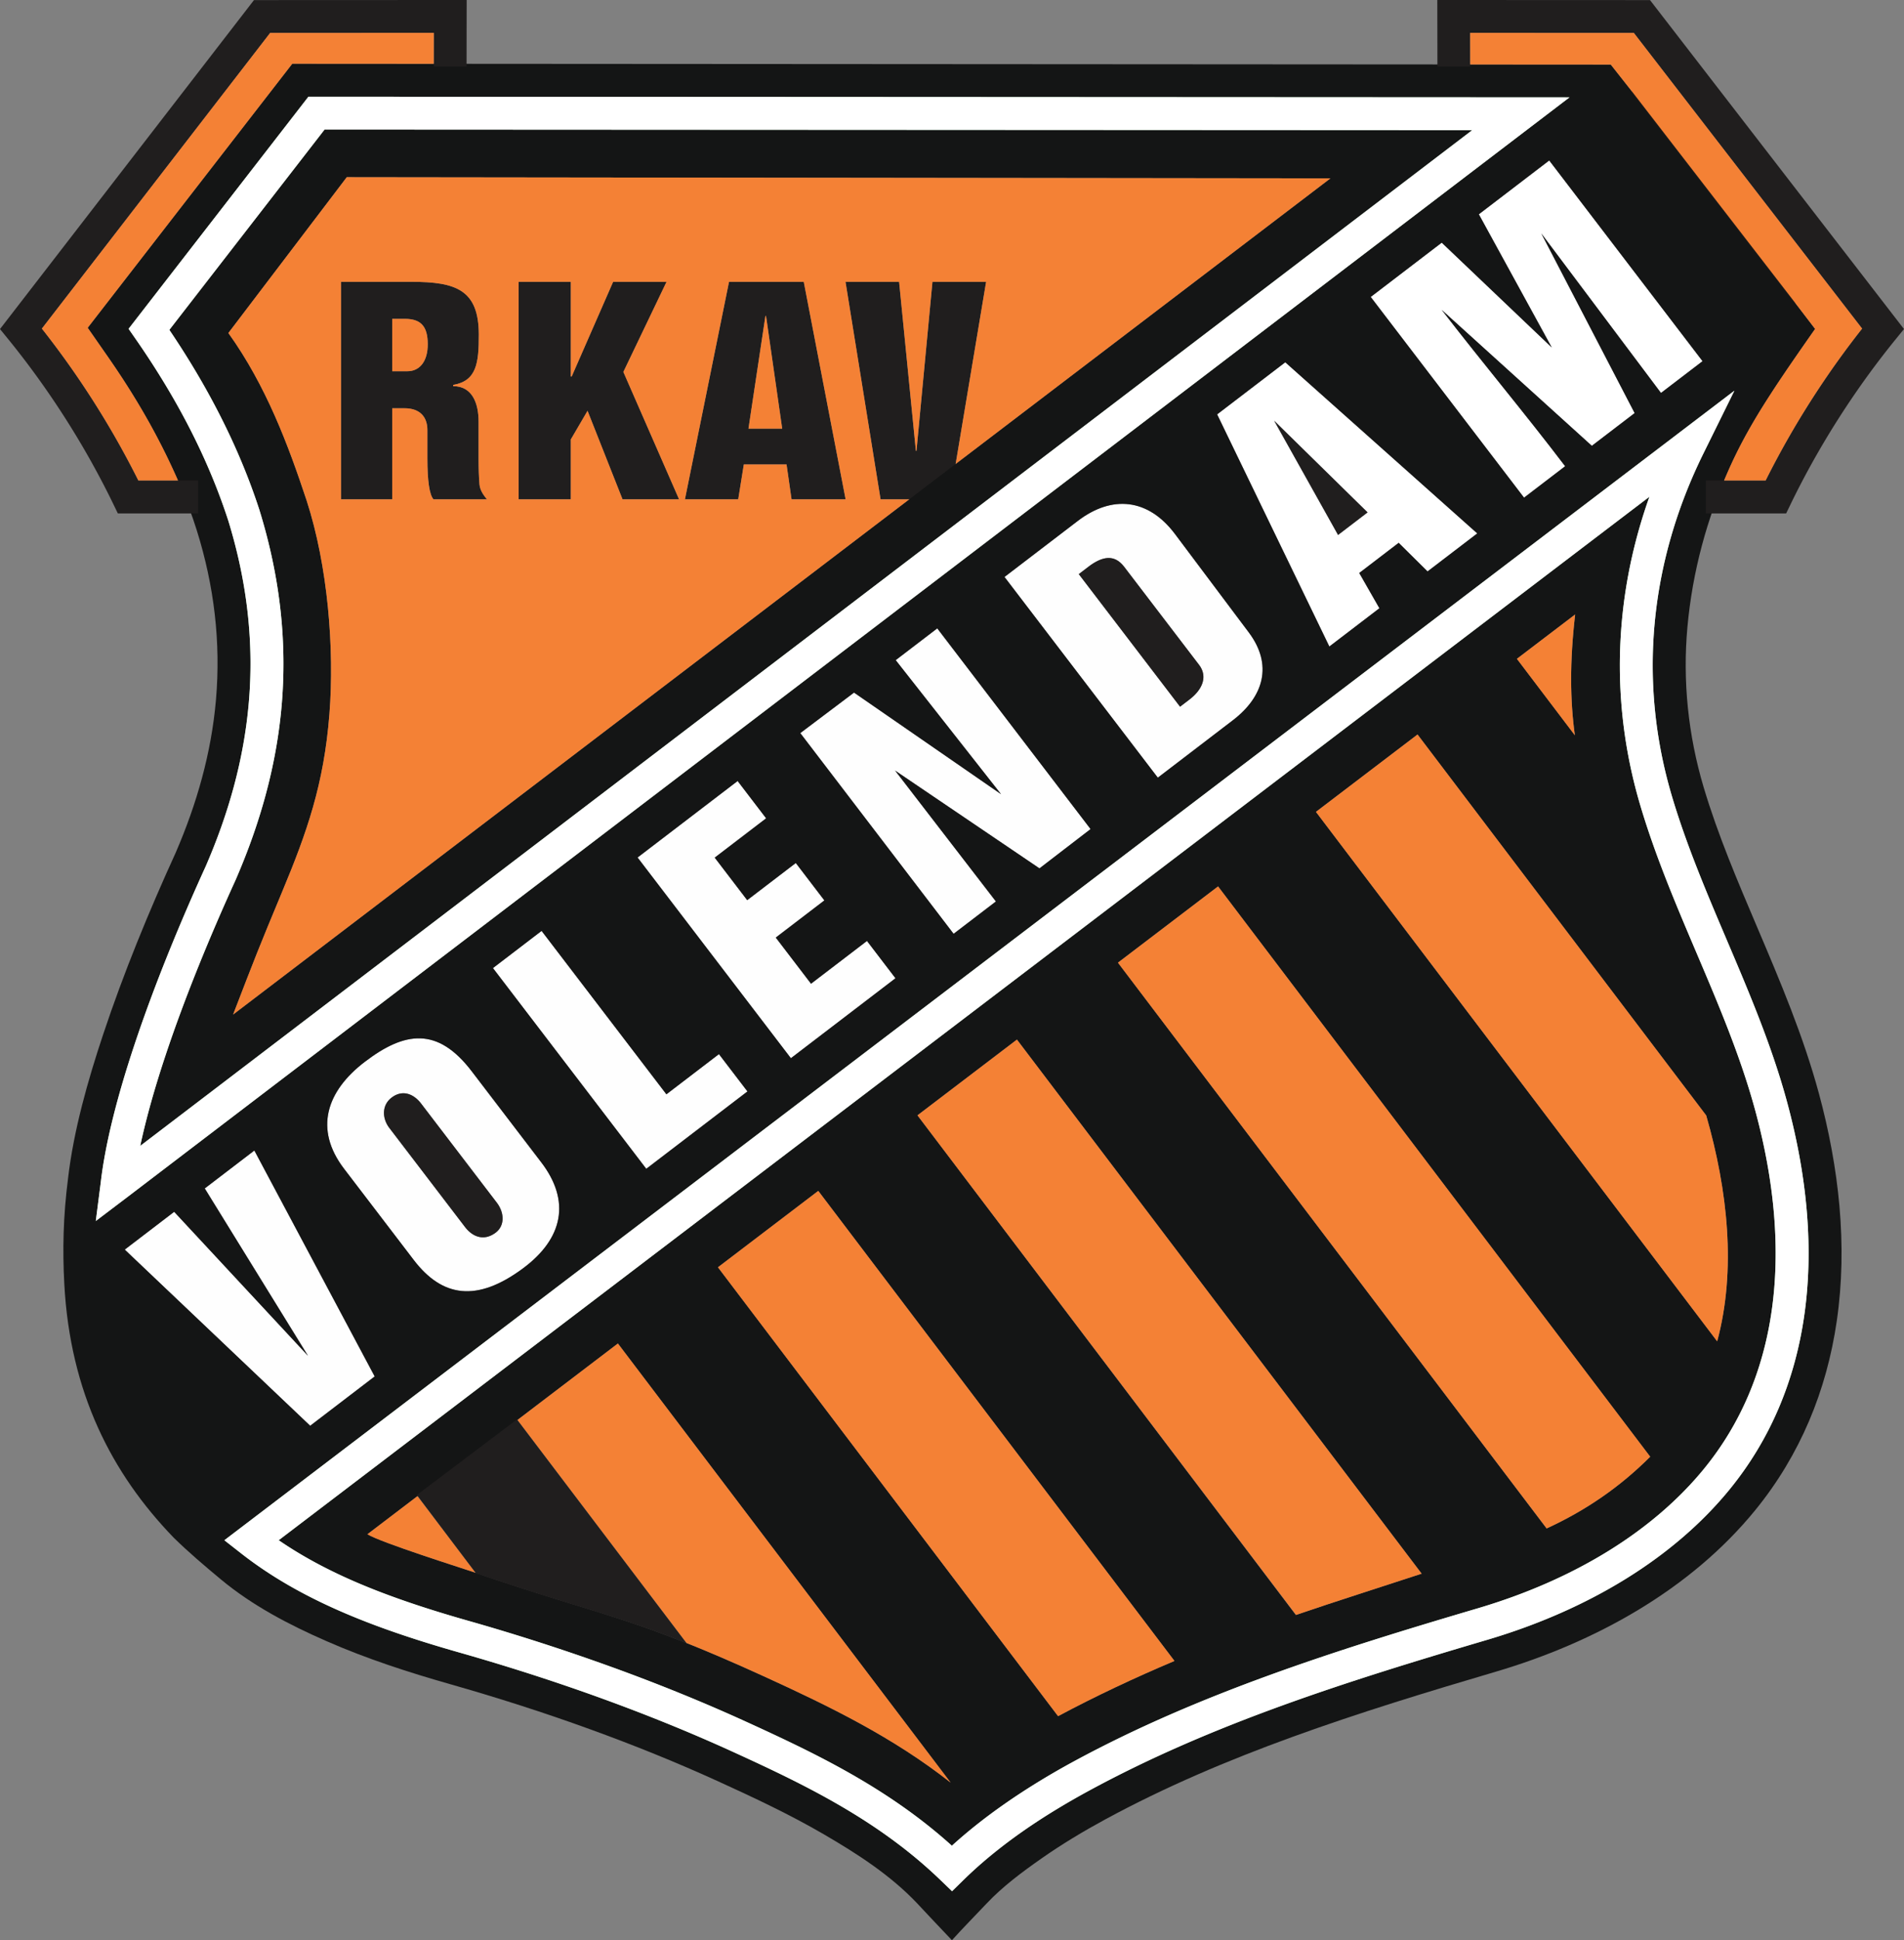 <svg xmlns="http://www.w3.org/2000/svg" viewBox="11.13 129.13 573.02 583.63"><rect x="11.13" y="129.13" width="573.02" height="583.63" fill="#808080" stroke="none"/><path fill="#201e1e" fill-rule="evenodd" d="m276.143 279.334-10.552-65.428h16.13l5.049 50.825h.178l4.81-50.825h16.148l-10.946 65.428h-20.817zm-34.652-55.164-5.103 33.892h10.145l-4.864-33.891h-.178zm-24.229 55.164 13.27-65.428h22.495l12.598 65.428h-16.27l-1.508-10.494h-12.86l-1.686 10.494h-16.038zm-50.055 0v-65.428h15.71v28.478h.266l12.469-28.478h16.077l-12.993 27.105 16.767 38.323h-17.015l-10.533-26.631-5.037 8.616v18.015h-15.71zm-38.038-54.292v15.754h4.615c3.584 0 6.13-2.905 6.08-8.243-.047-5.061-1.896-7.51-6.86-7.51h-3.835zm-15.409 54.292v-65.428H135c13.38 0 20.194 2.423 20.23 15.804.024 8.68-.676 14.006-7.724 15.212v.364c5.734.01 7.66 5.09 7.66 10.704v10.98c0 3.164.089 5.774.26 7.82.173 2.045 1.488 3.561 2.24 4.544h-16.085c-1.215-1.42-1.823-5.541-1.823-12.365v-8.466c0-3.603-1.895-6.57-6.928-6.57h-3.661v27.401H113.76z"/><path fill="#fff" fill-rule="evenodd" d="m523.518 237.775-12.507 9.558-36.02-47.984 28.094 54.041-12.884 9.846-45.19-40.896c12.515 16.21 24.95 30.986 37.156 47.036l-12.369 9.452-46.14-60.375 21.368-16.329 33.115 31.529-21.948-40.063 21.185-16.19 46.14 60.375zm-67.796 51.811-14.963 11.434-8.688-8.602-11.87 9.071 6.068 10.605-15.062 11.51-33.772-69.826 20.505-15.67 57.782 51.478zm-61.121-33.897 19.227 34.359 8.882-6.788-28.11-27.57z"/><path fill="#fefefe" fill-rule="evenodd" d="m382.153 345.8-22.572 17.257-46.14-60.375 22.075-16.869c10.205-7.8 21.14-6.827 29.223 3.943l22.219 29.61c7.27 9.69 4.559 19.279-4.805 26.435zm-43.533-46.133-2.826 2.16 30.481 39.887 2.827-2.16c4.008-3.063 5.536-6.978 2.883-10.45l-22.524-29.474c-3.03-3.964-6.76-3.081-10.84.038zm-14.654 90.673-43.457-29.423 30.345 39.378-12.731 9.73-46.14-60.376 16.172-12.182 44.252 30.566-31.71-40.328 12.507-9.557 46.14 60.375-15.378 11.817zm-43.339 33.054-31.474 24.053-46.14-60.375 30.11-23.01 8.575 11.222-15.473 11.825 9.779 12.796 14.624-11.176 8.598 11.25-14.624 11.176 10.611 13.886 16.839-12.868 8.575 11.221zm-44.55 34.046-30.45 23.27-46.14-60.375 14.637-11.185 37.563 49.154 15.814-12.085 8.576 11.221zm-67.667 53.308c-13.737 10.13-24.14 8.67-32.77-2.623l-20.952-27.416c-9.159-11.985-5.225-23.416 6.2-32.147 12.092-9.24 21.958-10.593 32.196 2.804l20.952 27.416c8.796 11.51 6.747 22.843-5.625 31.966zm-39.353-51.506c-3.09 2.299-2.954 6.302-.755 9.178l22.77 29.796c2.266 2.966 5.642 4.306 9.125 1.783 2.95-2.137 2.736-6.11.45-9.1l-22.77-29.797c-2.262-2.96-5.588-4.266-8.82-1.86zm-5.165 83.931-19.41 14.833-55.806-52.987L63.55 493.65l40.279 43.323-31.076-50.356 14.924-11.405 36.214 67.96z"/><path fill="#fff" fill-rule="evenodd" d="m106.377 158.22 362.463.187 14.638.008-11.634 8.868-422.463 322-9.42 7.134 1.494-11.63c1.394-12.007 5.14-26.372 10.14-41.385 5.995-17.997 13.794-36.915 21.485-53.764h.003c6.752-15.604 11.43-31.88 12.924-49.127 1.49-17.2-.2-35.36-6.174-54.774h-.003c-2.868-8.838-6.554-17.78-11.158-26.864-4.604-9.083-10.16-18.354-16.772-27.853l-2.072-2.978 2.227-2.874 50.408-65.03 1.488-1.92 2.426.002zm347.826 10.062-345.4-.178-46.707 60.256c5.947 8.791 11.059 17.468 15.412 26.056 4.847 9.562 8.724 18.969 11.74 28.26l.019.078c6.404 20.778 8.216 40.21 6.622 58.61-1.589 18.34-6.577 35.665-13.78 52.284l-.038.097c-7.579 16.603-15.243 35.184-21.097 52.757-3.186 9.565-5.836 18.836-7.64 27.322l400.869-305.542ZM83.743 588.57l432.601-329.158 16.757-12.75-9.316 18.873c-8.047 16.303-13.081 33.593-14.695 51.284-1.558 17.077.072 34.574 5.258 51.966 4.39 14.727 10.433 28.922 16.466 43.097 6.804 15.988 13.599 31.953 18.166 48.82 6.202 22.907 7.99 44.607 5.121 64.346-2.835 19.511-10.205 37.08-22.338 51.989-8.266 10.158-18.824 19.28-31.338 27.023-12.21 7.554-26.277 13.793-41.884 18.395-21.158 6.239-41.928 12.592-61.97 19.87-19.918 7.234-39.201 15.42-57.577 25.39-6.913 3.75-13.714 7.846-20.057 12.283-6.371 4.459-12.42 9.336-17.844 14.652l-3.44 3.37-3.458-3.331c-9.43-9.085-19.678-16.277-30.221-22.41-10.719-6.234-21.72-11.376-32.49-16.29-12.533-5.717-25.714-11.054-39.269-15.972-13.953-5.062-28.363-9.687-42.922-13.828-13.042-3.71-24.962-7.685-35.863-12.455-10.99-4.81-20.874-10.411-29.726-17.335l-5.053-3.954 5.092-3.875zm423.791-310.017L95.008 592.437c6.793 4.673 14.243 8.67 22.375 12.228 10.36 4.533 21.894 8.37 34.623 11.99a647.865 647.865 0 0 1 43.58 14.061c13.736 4.983 27.161 10.423 40.006 16.282 11.058 5.045 22.351 10.323 33.343 16.716 9.902 5.76 19.58 12.425 28.67 20.627 4.88-4.442 10.163-8.586 15.674-12.442 6.866-4.804 13.955-9.09 20.986-12.905 18.74-10.165 38.489-18.545 58.935-25.97 20.324-7.38 41.255-13.785 62.55-20.064 14.775-4.356 28.033-10.227 39.482-17.31 11.558-7.15 21.28-15.54 28.858-24.853 10.96-13.47 17.628-29.402 20.206-47.145 2.673-18.394.968-38.762-4.889-60.393-4.4-16.251-11.046-31.865-17.7-47.502-6.16-14.471-12.328-28.964-16.854-44.143-5.543-18.588-7.28-37.34-5.607-55.686 1.162-12.739 3.97-25.26 8.289-37.375z"/><path fill="#141515" fill-rule="evenodd" d="M120.888 448.562c12.091-9.241 21.958-10.593 32.196 2.803l20.952 27.417c8.796 11.51 6.747 22.843-5.625 31.966-13.738 10.13-24.142 8.67-32.772-2.623l-20.952-27.416c-9.158-11.985-5.224-23.416 6.2-32.147zm-89.28 35.02c1.69-14.494 5.971-29.497 10.575-43.316 6.18-18.555 13.713-36.869 21.83-54.658 6.35-14.685 10.724-29.967 12.11-45.953 1.505-17.378-.55-34.321-5.758-50.954-2.734-8.734-6.407-17.186-10.542-25.343-4.697-9.264-10.134-18.148-16.065-26.67l-6.238-8.961 6.694-8.637 54.877-70.795 396.805.252 6.344 8.042h-.001l49.175 63.672h.002l5.977 7.814c-11.847 16.91-19.706 28.365-25.695 41.688-6.875 15.291-11.209 31.293-12.728 47.958-1.482 16.243.226 32.603 4.885 48.229 4.29 14.384 10.217 28.254 16.087 42.047 6.994 16.433 13.935 32.83 18.614 50.112 5.995 22.141 8.678 45.555 5.363 68.366-3.052 21.005-11.043 40.336-24.46 56.824-19.68 24.184-48.546 39.954-78.112 48.673-20.604 6.075-41.192 12.344-61.389 19.679-19.27 6.998-38.2 15.001-56.234 24.784-6.556 3.557-12.986 7.415-19.099 11.693-5.856 4.097-11.676 8.41-16.588 13.608-3.473 3.675-7.098 7.338-10.42 11.025-3.564-3.701-6.87-7.285-10.306-10.927-8.129-8.619-18.101-15.032-28.326-20.979-10.205-5.935-20.888-10.943-31.619-15.839-12.616-5.755-25.5-10.944-38.534-15.672-13.91-5.047-28.021-9.564-42.253-13.612-12.588-3.58-25.127-7.658-37.126-12.909-11.332-4.958-22.333-10.692-31.862-18.61-4.968-4.128-9.772-8.21-14.205-12.558l-.002-.003-.033-.033h.001c-18.638-19.307-31.119-43.613-32.87-76.225l-.003-.053-.001-.03c-.536-10.049-.366-20.09 1.13-31.73zm56.07-8.37 36.214 67.96-19.41 14.834-55.806-52.987 14.875-11.368 40.279 43.323-31.076-50.356 14.924-11.406Zm117.95 5.498-46.14-60.375 14.636-11.185 37.563 49.154 15.814-12.085 8.576 11.222-30.45 23.27zm43.525-33.263-46.14-60.375 30.11-23.01 8.575 11.222-15.473 11.825 9.779 12.796 14.624-11.176 8.598 11.25-14.624 11.176 10.611 13.886 16.839-12.868 8.575 11.222-31.474 24.052zm48.97-37.423-46.14-60.375 16.172-12.182 44.252 30.566-31.709-40.328 12.506-9.557 46.14 60.375-15.378 11.817-43.457-29.423 30.345 39.378-12.731 9.73zm61.458-46.967-46.139-60.375 22.074-16.869c10.205-7.8 21.14-6.827 29.223 3.943l22.219 29.61c7.27 9.689 4.559 19.279-4.805 26.434l-22.572 17.257zm51.626-39.453-33.772-69.826 20.505-15.67 57.782 51.477-14.963 11.435-8.688-8.602-11.87 9.071 6.068 10.605-15.062 11.51zm58.591-44.776-46.14-60.375 21.368-16.329 33.115 31.529-21.948-40.063 21.185-16.19 46.14 60.375-12.507 9.558-36.02-47.984 28.094 54.041-12.884 9.846-45.19-40.896c12.515 16.21 24.95 30.986 37.156 47.036l-12.369 9.452zm58.132 253.78L407.175 373.347l30.57-23.271 86.878 114.59c6.518 22.624 9.06 46.54 3.307 67.944zM377.716 395.77l130.04 171.558c-9.055 9.065-19.406 16.183-31.166 21.57l-129-170.196 30.126-22.932zm-60.53 46.075L438.987 602.5c-12.833 4.217-25.711 8.278-37.862 12.427L287.254 464.63l29.932-22.785zm167.904-91.573-17.44-22.96 17.53-13.344c-1.654 14.17-1.53 25.832-.09 36.304zM257.397 487.357l107.196 141.397c-11.956 5.044-23.775 10.599-35.034 16.61l-102.346-135.03 30.184-22.977Zm-60.307 45.906 100.137 132.082.027.022c-17.28-13.597-36.266-22.88-56.232-31.988-39.938-18.218-47.946-17.873-87.271-31.323-3.3-1.128-27.846-8.856-32.048-11.408l75.387-57.385zM96.05 397.372c-7.128 17.096-8.123 19.701-14.77 36.944l330.247-251.533-296.035-.348-35.633 46.87c11.414 15.928 18.03 33.754 23.56 50.404 6.373 19.636 8.393 44.514 6.854 64.2-1.658 21.223-6.821 35.711-14.223 53.463z"/><path fill="#a7d4ac" fill-rule="evenodd" d="M82.11 393.648c7.202-16.62 12.19-33.944 13.78-52.284 1.594-18.4-.219-37.832-6.623-58.61l-.02-.078c-3.015-9.291-6.892-18.698-11.739-28.26-4.353-8.588-9.465-17.265-15.412-26.056l46.708-60.256 345.399.178-400.87 305.542c1.805-8.486 4.455-17.757 7.641-27.322 5.854-17.573 13.518-36.154 21.097-52.757l.039-.097zm-2.28-107.91zm-6.75 103.9zm-23.7 99.644 422.464-322 11.634-8.867-14.638-.008-362.463-.188h-2.426l-1.488 1.919-50.408 65.03-2.227 2.874 2.072 2.978c6.612 9.5 12.168 18.77 16.772 27.852 4.604 9.084 8.29 18.027 11.161 26.864 5.975 19.414 7.664 37.574 6.174 54.775-1.495 17.246-6.172 33.523-12.927 49.126-7.691 16.85-15.49 35.767-21.485 53.764-5 15.014-8.746 29.378-10.14 41.386l-1.494 11.63 9.42-7.135zm466.964-229.87L83.744 588.57l-5.093 3.875 5.053 3.954c8.852 6.924 18.736 12.526 29.726 17.335 10.9 4.77 22.82 8.745 35.863 12.455 14.559 4.141 28.968 8.766 42.922 13.828 13.555 4.918 26.736 10.255 39.269 15.972 10.77 4.914 21.771 10.056 32.49 16.29 10.543 6.133 20.791 13.325 30.22 22.41l3.46 3.332 3.44-3.371c5.423-5.316 11.472-10.193 17.843-14.652 6.343-4.437 13.144-8.534 20.057-12.284 18.376-9.969 37.659-18.155 57.578-25.389 20.04-7.278 40.811-13.631 61.97-19.87 15.606-4.602 29.673-10.841 41.883-18.395 12.514-7.743 23.072-16.865 31.338-27.023 12.133-14.91 19.503-32.478 22.338-51.99 2.868-19.738 1.081-41.438-5.121-64.346-4.567-16.866-11.362-32.83-18.166-48.82-6.033-14.174-12.075-28.369-16.466-43.096-5.186-17.392-6.816-34.889-5.258-51.966 1.614-17.69 6.648-34.98 14.695-51.284l9.316-18.873-16.757 12.75zM95.008 592.437l412.526-313.884c-4.319 12.115-7.126 24.636-8.288 37.375-1.674 18.346.064 37.098 5.607 55.685 4.526 15.18 10.694 29.673 16.853 44.144 6.655 15.637 13.301 31.251 17.701 47.502 5.857 21.63 7.562 42 4.89 60.393-2.58 17.743-9.247 33.676-20.207 47.145-7.578 9.313-17.3 17.702-28.858 24.853-11.449 7.083-24.708 12.954-39.481 17.31-21.296 6.28-42.227 12.683-62.55 20.064-20.447 7.425-40.197 15.805-58.936 25.97-7.032 3.815-14.12 8.101-20.986 12.905-5.511 3.856-10.793 8-15.674 12.442-9.09-8.202-18.768-14.867-28.67-20.627-10.992-6.393-22.285-11.67-33.343-16.716-12.845-5.859-26.27-11.3-40.005-16.282a647.865 647.865 0 0 0-43.581-14.06c-12.729-3.621-24.264-7.458-34.623-11.99-8.132-3.56-15.582-7.556-22.375-12.229z"/><path fill="#fff" fill-rule="evenodd" d="M60.974 446.502c5.854-17.573 13.518-36.154 21.097-52.757l.039-.097c7.202-16.62 12.19-33.944 13.78-52.284 1.593-18.4-.219-37.832-6.623-58.61l-.02-.078c-3.015-9.291-6.892-18.698-11.739-28.26-4.353-8.588-9.465-17.265-15.412-26.056l46.708-60.256 345.399.178-400.87 305.542c1.805-8.486 4.455-17.757 7.641-27.322zm-11.593 42.78 422.463-322 11.634-8.867-14.638-.008-362.463-.188h-2.426l-1.488 1.919-50.408 65.03-2.227 2.874 2.072 2.978c6.612 9.5 12.168 18.77 16.772 27.852 4.604 9.084 8.29 18.027 11.161 26.864 5.975 19.414 7.664 37.574 6.174 54.775-1.495 17.246-6.172 33.523-12.927 49.126-7.691 16.85-15.49 35.767-21.485 53.764-5 15.014-8.746 29.378-10.14 41.386l-1.494 11.63 9.42-7.135zm466.963-229.87L83.744 588.57l-5.093 3.875 5.053 3.954c8.852 6.924 18.736 12.526 29.726 17.335 10.9 4.77 22.82 8.745 35.863 12.455 14.559 4.141 28.968 8.766 42.922 13.828 13.555 4.918 26.736 10.255 39.269 15.972 10.77 4.914 21.771 10.056 32.49 16.29 10.543 6.133 20.791 13.325 30.22 22.41l3.46 3.332 3.44-3.371c5.423-5.316 11.472-10.193 17.843-14.652 6.343-4.437 13.144-8.534 20.057-12.284 18.376-9.969 37.659-18.155 57.578-25.389 20.04-7.278 40.811-13.631 61.97-19.87 15.606-4.602 29.673-10.841 41.883-18.395 12.514-7.743 23.072-16.865 31.338-27.023 12.133-14.91 19.503-32.478 22.338-51.99 2.868-19.738 1.081-41.438-5.121-64.346-4.567-16.866-11.362-32.83-18.166-48.82-6.033-14.174-12.075-28.369-16.466-43.096-5.186-17.392-6.816-34.889-5.258-51.966 1.614-17.69 6.648-34.98 14.695-51.284l9.316-18.873-16.757 12.75zM95.008 592.437l412.526-313.884c-4.319 12.115-7.126 24.636-8.288 37.375-1.674 18.346.064 37.098 5.607 55.685 4.526 15.18 10.694 29.673 16.853 44.144 6.655 15.637 13.301 31.251 17.701 47.502 5.857 21.63 7.562 42 4.89 60.393-2.58 17.743-9.247 33.676-20.207 47.145-7.578 9.313-17.3 17.702-28.858 24.853-11.449 7.083-24.708 12.954-39.481 17.31-21.296 6.28-42.227 12.683-62.55 20.064-20.447 7.425-40.197 15.805-58.936 25.97-7.032 3.815-14.12 8.101-20.986 12.905-5.511 3.856-10.793 8-15.674 12.442-9.09-8.202-18.768-14.867-28.67-20.627-10.992-6.393-22.285-11.67-33.343-16.716-12.845-5.859-26.27-11.3-40.005-16.282a647.865 647.865 0 0 0-43.581-14.06c-12.729-3.621-24.264-7.458-34.623-11.99-8.132-3.56-15.582-7.556-22.375-12.229z"/><path fill="none" stroke="#1b1918" stroke-width=".567" d="m502.24 156.59 49.176 63.67"/><path fill="none" d="M30.608 515.303c1.735 32.673 14.07 56.988 32.743 76.316"/><path fill="#201e1e" fill-rule="evenodd" d="m160.648 490.898-22.77-29.796c-2.263-2.96-5.59-4.266-8.821-1.86-3.09 2.299-2.954 6.302-.756 9.178l22.77 29.796c2.267 2.966 5.643 4.306 9.126 1.784 2.95-2.138 2.736-6.111.45-9.102zm175.145-189.07 30.482 39.886 2.827-2.16c4.008-3.063 5.536-6.978 2.883-10.45l-22.524-29.474c-3.03-3.964-6.76-3.081-10.84.037l-2.827 2.16zm58.808-46.139 19.227 34.359 8.882-6.788-28.11-27.57zM70.762 283.574H46.597l-1.362-2.81c-5.336-11.005-11.078-20.746-16.57-29.067a255.4 255.4 0 0 0-15.06-20.544l-2.475-3.039 2.397-3.103 72.557-93.938 1.481-1.918h2.433l56.632-.024 4.949-.002-.008 4.944-.024 15.07h-9.882l.015-10.127-49.249.02-68.698 88.941a266.464 266.464 0 0 1 13.187 18.255 265.19 265.19 0 0 1 15.845 27.42H70.76v9.922zm453.752 0h24.165l1.362-2.81c5.335-11.005 11.077-20.746 16.569-29.067a255.375 255.375 0 0 1 15.061-20.544l2.475-3.039-2.397-3.104-72.557-93.937-1.481-1.918h-2.434l-56.631-.024-4.95-.002.009 4.943.023 15.07h9.883l-.016-10.126 49.25.02 68.697 88.941a266.464 266.464 0 0 0-13.187 18.255 265.19 265.19 0 0 0-15.844 27.42h-17.997v9.922z"/><path fill="#f48135" fill-rule="evenodd" d="m44.214 219.09 54.877-70.795 42.575.027.015-9.306-49.25.02-68.697 88.941a266.464 266.464 0 0 1 13.187 18.255 265.19 265.19 0 0 1 15.844 27.42h11.927a199.083 199.083 0 0 0-4.87-10.294c-4.695-9.263-10.133-18.148-16.064-26.67l-6.238-8.961 6.694-8.637zm458.026-62.5 49.176 63.67 5.977 7.815c-11.847 16.91-19.706 28.365-25.695 41.688a159.632 159.632 0 0 0-1.688 3.89h12.5a265.19 265.19 0 0 1 15.845-27.42 266.464 266.464 0 0 1 13.187-18.256l-68.698-88.941-49.25-.02.016 9.504 42.285.027 6.345 8.042z"/><path fill="#f48135" fill-rule="evenodd" d="m81.28 434.315 203.48-154.98h-8.617l-10.552-65.43h16.13l5.049 50.826h.178l4.81-50.825h16.148l-9.164 54.779 112.785-85.903-296.035-.348-35.633 46.87c11.414 15.928 18.03 33.754 23.56 50.404 6.373 19.636 8.393 44.514 6.854 64.2-1.658 21.223-6.821 35.711-14.223 53.463-7.128 17.096-8.123 19.701-14.77 36.944zm51.55-182.382h-3.661v27.401H113.76v-65.429H135c13.38 0 20.194 2.424 20.23 15.805.024 8.68-.676 14.006-7.724 15.212v.364c5.734.01 7.66 5.09 7.66 10.704v10.98c0 3.164.088 5.774.26 7.82.173 2.045 1.488 3.561 2.24 4.544h-16.085c-1.215-1.42-1.823-5.541-1.823-12.365v-8.466c0-3.603-1.895-6.57-6.928-6.57zm34.377 27.401v-65.429h15.71v28.479h.266l12.47-28.479h16.075l-12.992 27.106 16.767 38.323h-17.015l-10.533-26.631-5.037 8.616v18.015h-15.71zm50.056 0 13.27-65.429h22.494l12.598 65.43h-16.27l-1.508-10.495h-12.86l-1.686 10.494h-16.038z"/><path fill="#f48135" fill-rule="evenodd" d="m241.491 224.17-5.103 33.892h10.145l-4.864-33.891h-.178zm-107.706 16.626c3.583 0 6.128-2.905 6.079-8.243-.047-5.061-1.896-7.51-6.861-7.51h-3.834v15.753h4.615zm3.002 338.371-15.084 11.481c4.202 2.552 28.748 10.28 32.048 11.408l.525.18-17.49-23.07zm30.066-22.887 50.833 67.05c6.595 2.625 14.115 5.842 23.336 10.049 19.955 9.102 38.933 18.38 56.205 31.966L197.091 533.263l-30.238 23.017Zm60.348-45.937L329.564 645.36c11.256-6.01 23.072-11.563 35.025-16.605L257.392 487.36l-30.19 22.982zm60.049-45.71 113.928 150.275c12.132-4.142 24.988-8.196 37.798-12.405L317.18 441.85l-29.93 22.783Zm60.334-45.926L476.608 588.89c11.759-5.39 22.109-12.51 31.162-21.577L377.716 395.77l-30.132 22.937Zm59.591-45.361L527.928 532.62c5.756-21.405 3.215-45.324-3.302-67.95l-86.88-114.597-30.571 23.271zm60.476-46.036 17.443 23.009c-1.447-10.484-1.57-22.16.086-36.351l-17.53 13.342z"/><path fill="#201e1e" fill-rule="evenodd" d="m217.771 623.442-51.059-67.337-30.136 22.733 17.8 23.544c29.856 10.19 41.553 12.365 63.395 21.06z"/></svg>